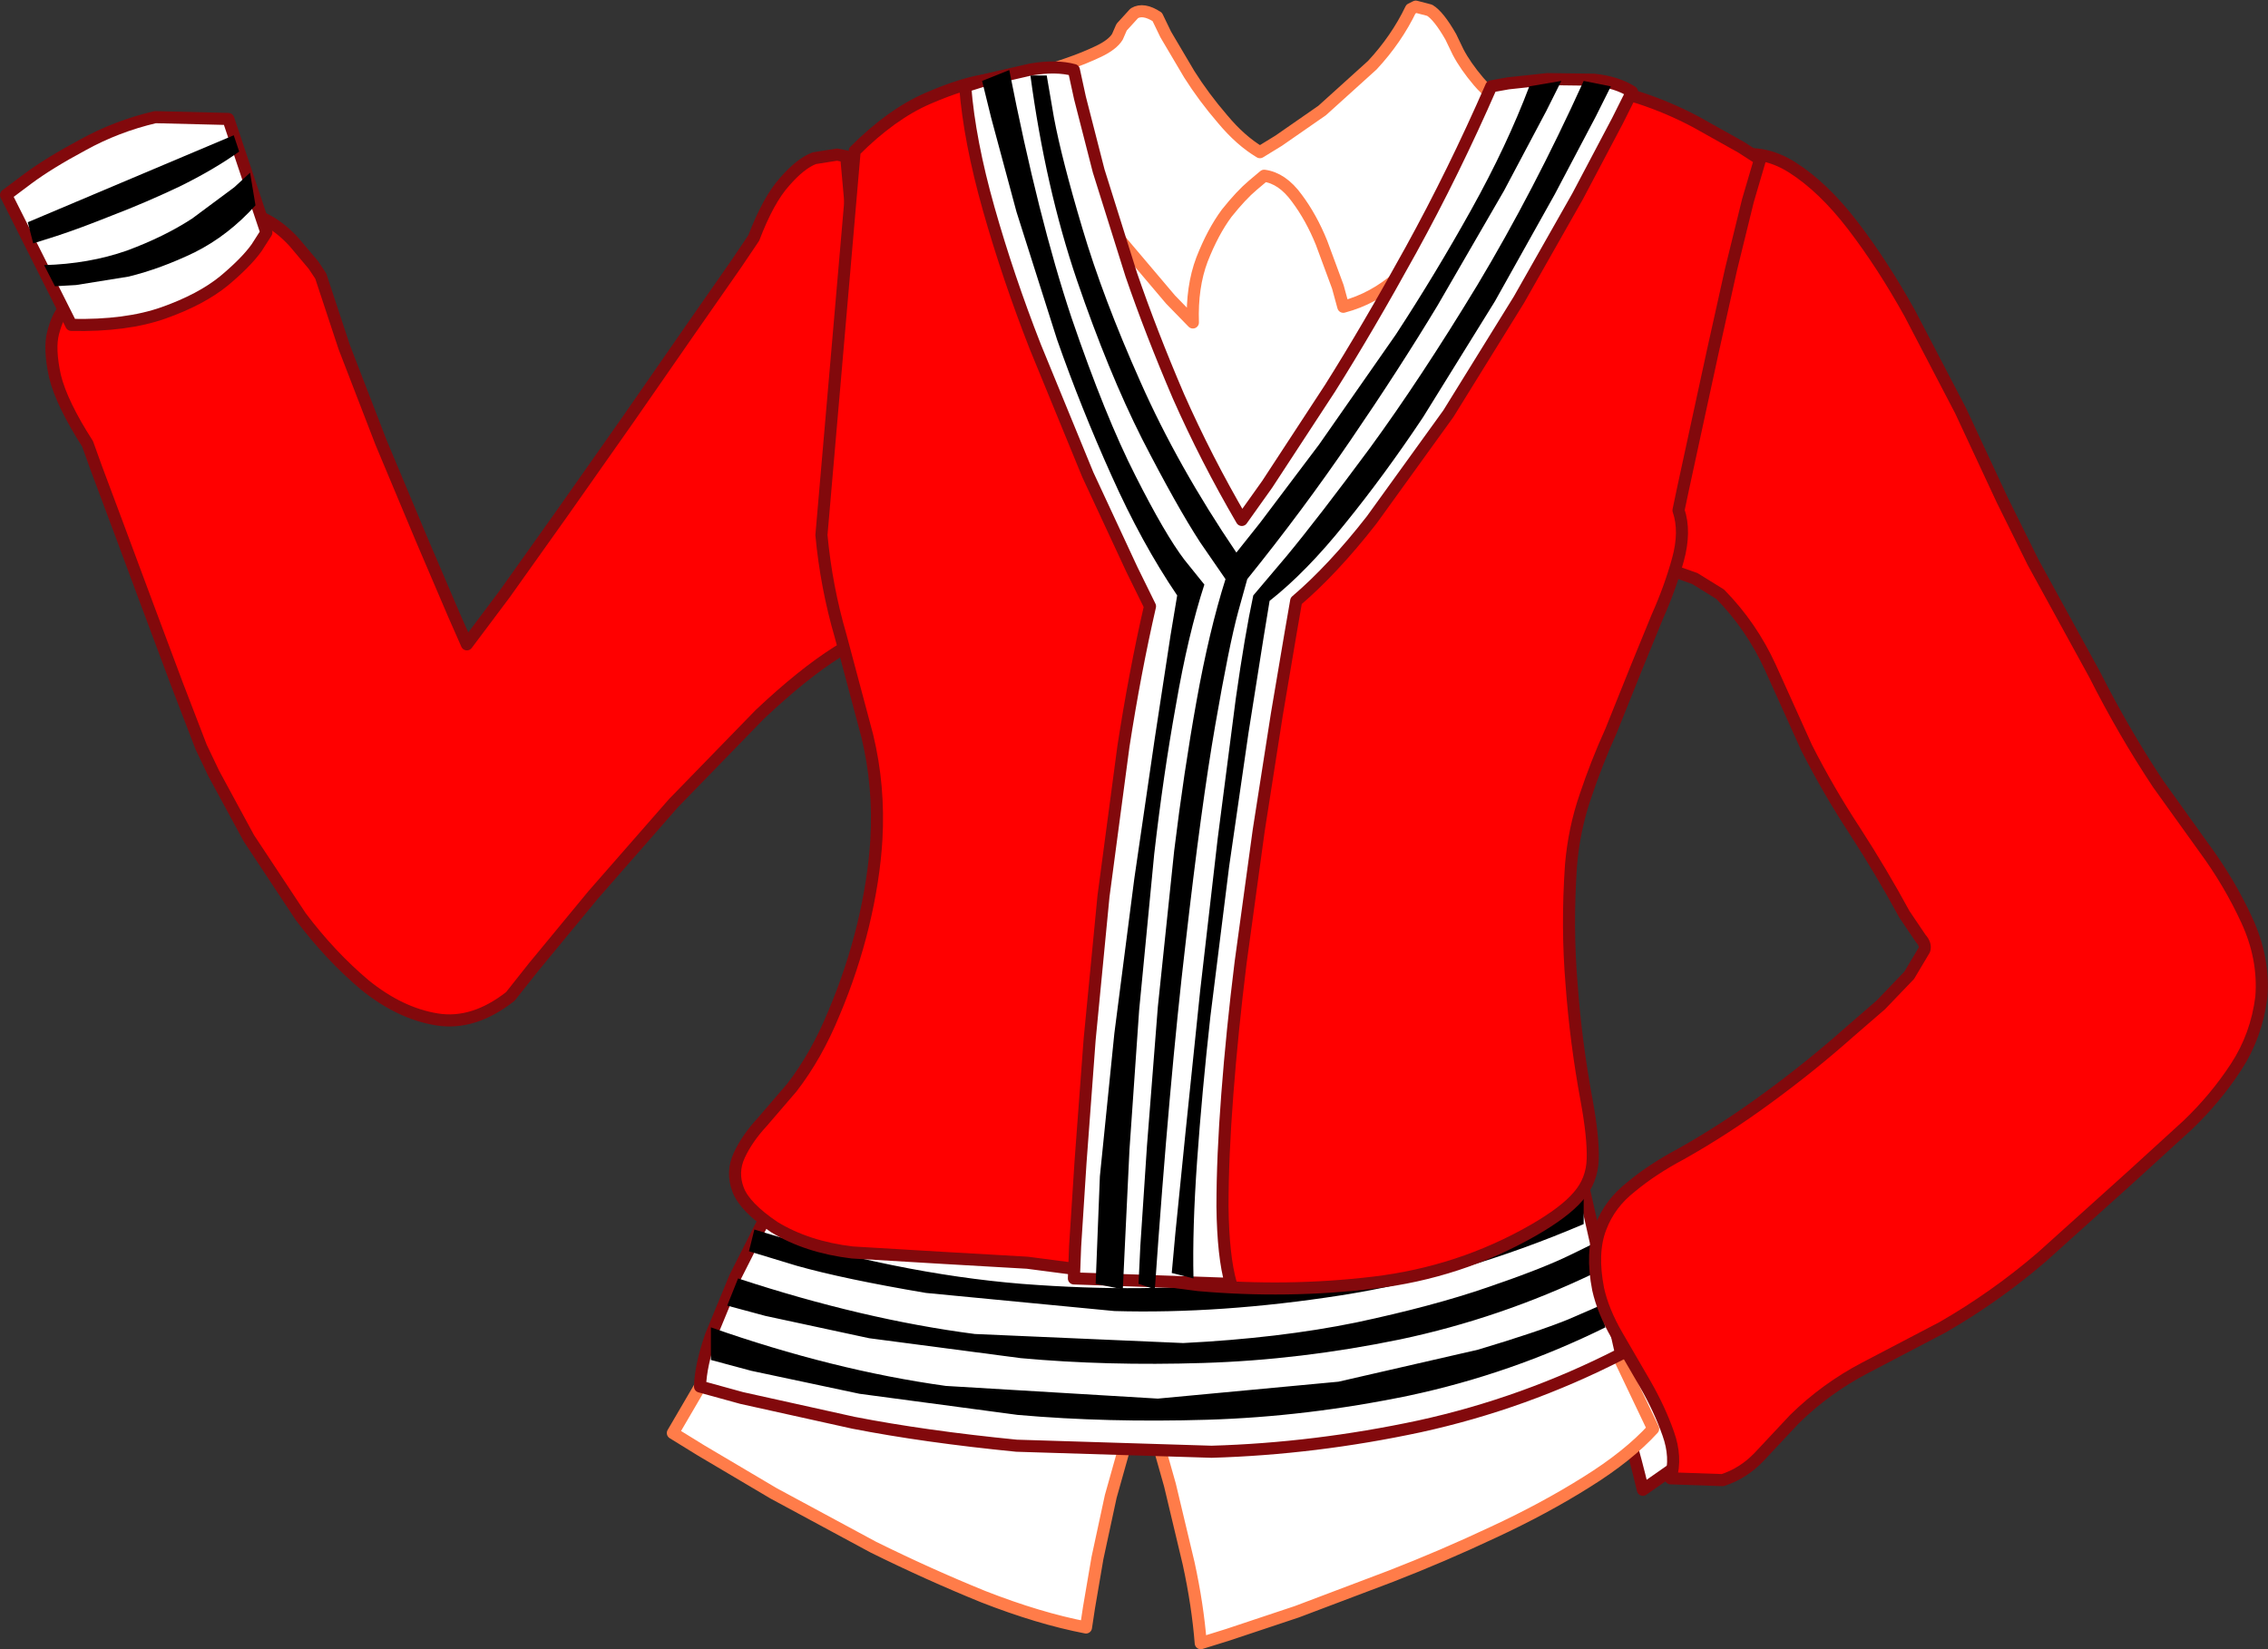 <?xml version="1.0" encoding="UTF-8" standalone="no"?>
<svg xmlns:xlink="http://www.w3.org/1999/xlink" height="136.55px" width="187.75px" xmlns="http://www.w3.org/2000/svg">
  <rect width="100%" height="100%" fill="#333333" stroke="none"/>
  <g transform="matrix(1.0, 0.0, 0.0, 1.0, 93.85, 68.25)">
    <path d="M40.8 39.85 Q42.0 40.9 43.05 42.85 L44.9 46.9 46.2 50.45 46.65 51.95 42.15 55.1 Q41.0 50.2 39.75 47.2 38.55 44.25 37.65 42.95 L36.75 41.65 40.8 39.85" fill="#ffffff" fill-rule="evenodd" stroke="none"/>
    <path d="M40.8 39.85 L36.75 41.65 37.65 42.95 Q38.55 44.25 39.75 47.2 41.0 50.2 42.15 55.1 L46.65 51.95 46.2 50.45 44.9 46.9 43.05 42.85 Q42.0 40.9 40.8 39.85 Z" fill="none" stroke="#82090c" stroke-linecap="round" stroke-linejoin="round" stroke-width="1.0"/>
    <path d="M37.5 54.45 Q34.0 56.65 29.8 58.6 25.55 60.6 21.3 62.25 L13.5 65.2 7.8 67.1 5.55 67.8 Q5.3 64.65 4.55 61.2 L3.0 54.7 1.6 49.75 0.95 47.75 Q0.15 48.7 -0.55 50.85 L-1.9 55.65 -3.0 60.75 -3.7 64.85 -3.95 66.5 Q-7.85 65.75 -12.45 63.95 -17.0 62.1 -21.55 59.85 L-29.8 55.4 -35.8 51.85 -38.15 50.4 -35.9 46.55 39.4 42.5 43.0 50.05 Q40.95 52.3 37.5 54.45" fill="#ffffff" fill-rule="evenodd" stroke="none"/>
    <path d="M37.5 54.45 Q40.95 52.3 43.0 50.05 L39.4 42.5 -35.9 46.55 -38.15 50.4 -35.8 51.85 -29.8 55.4 -21.55 59.85 Q-17.0 62.1 -12.45 63.95 -7.85 65.75 -3.95 66.5 L-3.7 64.85 -3.0 60.75 -1.9 55.65 -0.55 50.85 Q0.15 48.7 0.95 47.75 L1.6 49.75 3.0 54.7 4.55 61.2 Q5.3 64.65 5.55 67.8 L7.8 67.1 13.5 65.2 21.3 62.25 Q25.55 60.6 29.8 58.6 34.0 56.65 37.5 54.45 Z" fill="none" stroke="#ff7c49" stroke-linecap="round" stroke-linejoin="round" stroke-width="1.0"/>
    <path d="M-2.0 -52.35 L10.8 -55.0 31.2 -51.7 20.7 -11.25 3.6 -14.25 -2.0 -52.35" fill="#ffffff" fill-rule="evenodd" stroke="none"/>
    <path d="M-2.0 -52.35 L3.6 -14.25 20.7 -11.25 31.2 -51.7 10.8 -55.0 -2.0 -52.35 Z" fill="none" stroke="#ff7c49" stroke-linecap="round" stroke-linejoin="round" stroke-width="1.0"/>
    <path d="M30.5 -58.05 L28.65 -54.3 25.75 -49.6 Q24.05 -47.2 21.95 -45.35 19.85 -43.5 17.35 -42.85 L16.9 -44.5 15.55 -48.15 Q14.7 -50.25 13.5 -51.85 12.3 -53.5 10.8 -53.7 L9.85 -52.9 Q8.9 -52.1 7.7 -50.6 6.55 -49.05 5.65 -46.75 4.8 -44.5 4.9 -41.55 L3.05 -43.45 -1.1 -48.35 Q-3.5 -51.4 -5.6 -54.95 -7.75 -58.55 -8.55 -62.0 L-7.55 -62.25 -5.35 -63.0 Q-4.05 -63.45 -2.9 -64.0 -1.75 -64.55 -1.35 -65.2 L-1.0 -66.0 0.05 -67.15 Q0.8 -67.6 1.95 -66.85 L2.65 -65.4 4.6 -62.1 Q5.8 -60.2 7.35 -58.4 8.85 -56.6 10.45 -55.65 L12.0 -56.6 15.6 -59.1 19.75 -62.85 Q21.75 -65.0 22.95 -67.5 L23.35 -67.7 24.5 -67.4 Q25.25 -66.95 26.25 -65.2 L26.85 -63.95 Q27.45 -62.8 28.55 -61.5 29.65 -60.2 31.15 -59.6 L30.5 -58.05" fill="#ffffff" fill-rule="evenodd" stroke="none"/>
    <path d="M30.5 -58.05 L28.65 -54.3 25.75 -49.6 Q24.05 -47.2 21.95 -45.35 19.85 -43.5 17.35 -42.85 L16.9 -44.5 15.55 -48.15 Q14.7 -50.25 13.5 -51.85 12.3 -53.5 10.8 -53.7 L9.85 -52.9 Q8.9 -52.1 7.7 -50.6 6.55 -49.05 5.65 -46.75 4.8 -44.5 4.9 -41.55 L3.05 -43.45 -1.1 -48.35 Q-3.5 -51.4 -5.6 -54.95 -7.75 -58.55 -8.55 -62.0 L-7.55 -62.25 -5.35 -63.0 Q-4.05 -63.45 -2.9 -64.0 -1.75 -64.55 -1.35 -65.2 L-1.0 -66.0 0.05 -67.15 Q0.8 -67.6 1.95 -66.85 L2.65 -65.4 4.6 -62.1 Q5.8 -60.2 7.35 -58.4 8.85 -56.6 10.45 -55.65 L12.0 -56.6 15.6 -59.1 19.75 -62.85 Q21.75 -65.0 22.95 -67.5 L23.35 -67.7 24.5 -67.4 Q25.25 -66.95 26.25 -65.2 L26.85 -63.95 Q27.45 -62.8 28.55 -61.5 29.65 -60.2 31.15 -59.6 L30.5 -58.05 Z" fill="none" stroke="#ff7c49" stroke-linecap="round" stroke-linejoin="round" stroke-width="1.0"/>
    <path d="M36.8 28.15 L40.35 43.85 Q32.35 47.95 23.65 49.85 15.0 51.7 6.45 51.95 L-9.7 51.45 Q-17.3 50.7 -23.2 49.55 L-32.45 47.5 -35.9 46.55 Q-35.85 44.8 -35.0 42.35 L-33.0 37.5 -30.95 33.45 -30.05 31.75 36.8 28.15" fill="#ffffff" fill-rule="evenodd" stroke="none"/>
    <path d="M36.8 28.15 L-30.05 31.75 -30.95 33.45 -33.0 37.5 -35.0 42.35 Q-35.85 44.8 -35.9 46.55 L-32.45 47.5 -23.2 49.55 Q-17.3 50.7 -9.7 51.45 L6.45 51.95 Q15.0 51.7 23.65 49.85 32.35 47.95 40.35 43.85 L36.8 28.15 Z" fill="none" stroke="#82090c" stroke-linecap="round" stroke-linejoin="round" stroke-width="1.0"/>
    <path d="M16.95 46.15 L28.5 43.5 Q33.35 42.05 35.95 41.0 L38.6 39.85 39.05 41.65 Q31.25 45.5 22.8 47.3 14.35 49.05 6.1 49.3 -2.2 49.55 -9.6 48.9 L-22.7 47.15 -31.65 45.25 -35.0 44.35 -35.0 41.65 Q-24.9 45.2 -15.55 46.5 L2.0 47.55 16.95 46.15" fill="#000000" fill-rule="evenodd" stroke="none"/>
    <path d="M18.4 41.25 Q24.75 39.9 29.25 38.35 33.8 36.8 36.15 35.65 L38.6 34.45 38.15 37.15 Q30.35 40.9 22.05 42.65 13.8 44.35 5.75 44.6 -2.25 44.85 -9.35 44.2 L-21.9 42.55 -30.5 40.7 -33.65 39.85 -32.75 37.6 Q-22.4 41.0 -13.15 42.2 L4.1 42.95 Q12.05 42.55 18.4 41.25" fill="#000000" fill-rule="evenodd" stroke="none"/>
    <path d="M9.6 37.85 Q18.15 36.85 24.3 35.1 30.5 33.4 33.85 31.95 L37.25 30.4 37.25 33.1 Q27.05 37.45 17.15 39.0 7.2 40.55 -1.6 40.3 L-17.2 38.8 Q-24.0 37.65 -27.9 36.55 L-31.85 35.35 -31.4 33.55 Q-19.65 37.2 -9.25 38.05 1.1 38.85 9.6 37.85" fill="#000000" fill-rule="evenodd" stroke="none"/>
    <path d="M-24.55 -55.45 L-23.8 -55.3 -20.2 -15.35 Q-21.7 -16.05 -24.55 -14.25 -27.4 -12.45 -30.95 -9.1 L-38.1 -1.75 -44.75 5.85 -49.7 11.85 -51.6 14.25 Q-54.65 16.65 -57.7 16.15 -60.75 15.65 -63.65 13.3 -66.5 10.9 -68.95 7.65 L-73.25 1.15 -76.15 -4.2 -77.2 -6.4 -79.2 -11.6 -81.65 -18.15 -84.05 -24.6 -85.9 -29.55 -86.6 -31.5 Q-88.75 -34.85 -89.3 -37.1 -89.8 -39.4 -89.45 -40.7 -89.1 -42.05 -88.55 -42.65 L-87.95 -43.2 Q-86.7 -44.4 -84.45 -45.65 -82.2 -46.9 -79.8 -47.95 L-75.8 -49.7 -74.05 -50.35 Q-72.85 -50.65 -71.65 -49.95 -70.5 -49.3 -69.5 -48.2 L-67.9 -46.3 -67.3 -45.4 -65.35 -39.5 -62.3 -31.6 -58.95 -23.6 -56.3 -17.4 -55.2 -14.9 -52.05 -19.1 -47.25 -25.85 -41.8 -33.6 -36.7 -40.95 -32.9 -46.4 -31.45 -48.55 Q-30.25 -51.7 -28.9 -53.2 -27.6 -54.7 -26.45 -55.15 L-24.55 -55.45" fill="#ff0000" fill-rule="evenodd" stroke="none"/>
    <path d="M-24.55 -55.45 L-26.45 -55.15 Q-27.6 -54.7 -28.9 -53.2 -30.25 -51.7 -31.45 -48.55 L-32.9 -46.4 -36.7 -40.95 -41.8 -33.6 -47.25 -25.85 -52.05 -19.1 -55.2 -14.9 -56.3 -17.4 -58.95 -23.6 -62.3 -31.6 -65.35 -39.5 -67.3 -45.4 -67.9 -46.3 -69.5 -48.2 Q-70.5 -49.3 -71.65 -49.95 -72.85 -50.65 -74.05 -50.35 L-75.8 -49.7 -79.8 -47.95 Q-82.2 -46.9 -84.45 -45.65 -86.7 -44.4 -87.95 -43.2 L-88.55 -42.65 Q-89.1 -42.05 -89.45 -40.7 -89.8 -39.4 -89.3 -37.1 -88.75 -34.85 -86.6 -31.5 L-85.9 -29.55 -84.05 -24.6 -81.65 -18.15 -79.2 -11.6 -77.2 -6.4 -76.15 -4.2 -73.25 1.15 -68.95 7.65 Q-66.5 10.9 -63.65 13.3 -60.75 15.65 -57.7 16.15 -54.65 16.65 -51.6 14.25 L-49.7 11.85 -44.75 5.85 -38.1 -1.75 -30.95 -9.1 Q-27.4 -12.45 -24.55 -14.25 -21.7 -16.05 -20.2 -15.35 L-23.8 -55.3 -24.55 -55.45 Z" fill="none" stroke="#82090c" stroke-linecap="round" stroke-linejoin="round" stroke-width="1.0"/>
    <path d="M49.35 -55.25 Q51.95 -56.0 54.5 -54.4 57.1 -52.75 59.55 -49.55 62.0 -46.35 64.25 -42.3 L68.45 -34.25 71.9 -26.85 74.45 -21.7 79.55 -12.4 Q81.95 -7.65 84.8 -3.35 L88.6 1.95 Q90.7 4.8 92.15 7.95 93.6 11.1 93.35 14.3 92.95 17.5 91.25 20.1 89.55 22.7 87.25 24.9 L82.65 29.1 75.15 35.85 Q71.3 39.15 66.95 41.65 L60.55 45.0 Q57.3 46.7 54.7 49.25 L51.75 52.4 Q50.45 53.75 48.75 54.3 L44.45 54.15 Q44.95 52.4 44.25 50.45 43.55 48.45 42.35 46.35 L40.0 42.3 Q38.85 40.3 38.45 38.5 37.85 35.45 38.65 33.4 39.4 31.4 41.2 30.0 42.95 28.55 45.3 27.3 48.95 25.25 52.55 22.6 56.1 20.0 59.25 17.2 L61.85 14.95 64.2 12.5 65.45 10.4 Q65.6 9.95 65.15 9.45 L63.8 7.45 Q61.9 3.95 59.7 0.55 57.5 -2.8 55.7 -6.35 L52.7 -13.0 Q51.15 -16.4 48.55 -19.05 L46.45 -20.35 44.05 -21.2 Q42.85 -21.65 42.05 -22.4 40.85 -23.65 40.7 -25.55 40.55 -27.45 40.85 -29.55 L41.25 -33.4 Q41.35 -36.5 41.75 -39.9 42.2 -43.3 43.2 -46.5 44.25 -49.7 46.2 -52.25 L47.2 -53.45 48.45 -54.35 49.35 -55.25" fill="#ff0000" fill-rule="evenodd" stroke="none"/>
    <path d="M49.35 -55.25 Q51.95 -56.0 54.5 -54.4 57.1 -52.75 59.55 -49.55 62.0 -46.35 64.25 -42.3 L68.45 -34.25 71.9 -26.85 74.45 -21.7 79.55 -12.4 Q81.95 -7.65 84.8 -3.35 L88.6 1.95 Q90.7 4.8 92.15 7.95 93.6 11.1 93.35 14.3 92.95 17.5 91.25 20.1 89.55 22.7 87.25 24.9 L82.65 29.1 75.15 35.85 Q71.3 39.15 66.95 41.65 L60.55 45.0 Q57.3 46.7 54.7 49.25 L51.75 52.4 Q50.45 53.75 48.75 54.3 L44.45 54.15 Q44.95 52.4 44.25 50.45 43.55 48.45 42.35 46.35 L40.0 42.3 Q38.85 40.3 38.45 38.5 37.85 35.45 38.65 33.4 39.4 31.4 41.2 30.0 42.95 28.55 45.3 27.3 48.95 25.25 52.55 22.6 56.1 20.0 59.25 17.2 L61.85 14.95 64.2 12.5 65.45 10.4 Q65.6 9.95 65.15 9.45 L63.8 7.45 Q61.9 3.95 59.7 0.55 57.5 -2.8 55.7 -6.35 L52.7 -13.0 Q51.15 -16.4 48.55 -19.05 L46.45 -20.35 44.05 -21.2 Q42.85 -21.65 42.05 -22.4 40.85 -23.65 40.7 -25.55 40.55 -27.45 40.85 -29.55 L41.25 -33.4 Q41.35 -36.5 41.75 -39.9 42.2 -43.3 43.2 -46.5 44.25 -49.7 46.2 -52.25 L47.2 -53.45 48.45 -54.35" fill="none" stroke="#82090c" stroke-linecap="round" stroke-linejoin="round" stroke-width="1.0"/>
    <path d="M50.3 -56.05 L51.85 -55.05 50.85 -51.65 49.45 -45.95 47.95 -39.2 46.55 -32.75 45.5 -27.9 45.1 -26.0 Q45.7 -24.25 45.05 -21.9 44.4 -19.55 43.35 -17.2 L41.65 -13.05 39.5 -7.7 Q38.3 -5.05 37.4 -2.35 36.45 0.4 36.2 3.4 35.85 8.5 36.25 13.25 36.6 18.05 37.5 22.9 38.05 25.9 38.0 27.7 37.95 29.5 36.8 30.8 35.7 32.1 33.1 33.6 27.0 37.1 19.85 37.95 12.7 38.8 5.35 38.15 L-8.8 36.3 -15.75 35.9 -23.3 35.45 Q-27.05 35.0 -29.75 33.35 -32.2 31.7 -32.75 30.25 -33.3 28.8 -32.65 27.4 -32.0 26.0 -30.75 24.65 L-28.3 21.8 Q-26.25 19.15 -24.8 15.6 -23.3 12.05 -22.4 8.35 -21.5 4.6 -21.3 1.25 -21.05 -3.15 -22.05 -7.3 L-24.25 -15.55 Q-25.45 -19.65 -25.85 -23.95 L-23.1 -55.75 Q-20.05 -58.8 -17.05 -60.1 -14.05 -61.4 -12.05 -61.65 L-10.0 -61.85 Q-9.2 -56.65 -7.2 -50.95 -5.2 -45.25 -2.7 -39.85 L2.2 -30.0 6.15 -23.0 7.75 -20.3 Q10.6 -21.8 13.9 -25.25 17.15 -28.7 20.5 -33.25 L26.9 -42.6 32.35 -51.45 36.15 -58.05 37.55 -60.65 Q39.45 -60.9 41.85 -60.15 44.3 -59.35 46.55 -58.15 L50.3 -56.05" fill="#ff0000" fill-rule="evenodd" stroke="none"/>
    <path d="M50.3 -56.05 L46.55 -58.15 Q44.3 -59.35 41.85 -60.15 39.45 -60.9 37.55 -60.65 L36.15 -58.05 32.35 -51.45 26.9 -42.6 20.5 -33.25 Q17.15 -28.7 13.9 -25.25 10.6 -21.8 7.75 -20.3 L6.15 -23.0 2.2 -30.0 -2.7 -39.85 Q-5.2 -45.25 -7.2 -50.95 -9.2 -56.65 -10.0 -61.85 L-12.05 -61.65 Q-14.05 -61.4 -17.05 -60.1 -20.05 -58.8 -23.1 -55.75 L-25.85 -23.95 Q-25.45 -19.65 -24.25 -15.55 L-22.05 -7.3 Q-21.05 -3.15 -21.3 1.25 -21.5 4.6 -22.4 8.35 -23.3 12.05 -24.8 15.6 -26.25 19.15 -28.3 21.8 L-30.75 24.65 Q-32.0 26.0 -32.65 27.4 -33.3 28.8 -32.75 30.25 -32.2 31.7 -29.75 33.35 -27.05 35.0 -23.3 35.45 L-15.75 35.9 -8.8 36.3 5.35 38.15 Q12.7 38.8 19.85 37.95 27.0 37.1 33.1 33.6 35.7 32.1 36.8 30.8 37.95 29.5 38.0 27.7 38.05 25.9 37.5 22.9 36.6 18.05 36.25 13.25 35.85 8.5 36.2 3.4 36.45 0.4 37.4 -2.35 38.3 -5.05 39.5 -7.7 L41.65 -13.05 43.35 -17.2 Q44.4 -19.55 45.05 -21.9 45.7 -24.25 45.1 -26.0 L45.5 -27.9 46.55 -32.75 47.95 -39.2 49.45 -45.95 50.85 -51.65 51.85 -55.05 50.3 -56.05 Z" fill="none" stroke="#82090c" stroke-linecap="round" stroke-linejoin="round" stroke-width="1.0"/>
    <path d="M26.05 -34.0 L19.7 -25.2 Q16.5 -21.1 13.45 -18.5 L13.0 -15.9 11.85 -9.1 10.35 0.5 8.85 11.45 Q8.15 17.1 7.75 22.35 7.35 27.55 7.35 31.65 7.4 35.8 8.05 38.05 L-4.95 37.6 -4.85 34.95 -4.4 27.95 -3.65 17.85 -2.5 5.95 -0.85 -6.45 Q0.1 -12.6 1.35 -18.05 L-0.15 -21.1 -3.8 -28.95 -8.15 -39.55 Q-10.4 -45.3 -12.0 -50.95 -13.6 -56.6 -13.95 -61.1 L-12.2 -61.65 -8.5 -62.5 Q-6.4 -62.85 -4.95 -62.45 L-4.45 -60.15 -2.9 -54.1 -0.2 -45.5 Q1.45 -40.7 3.7 -35.45 6.0 -30.25 8.95 -25.2 L11.05 -28.15 16.25 -36.1 Q19.4 -41.1 22.95 -47.55 26.5 -54.0 29.6 -61.1 L31.0 -61.35 34.25 -61.7 38.1 -61.65 Q40.0 -61.45 41.25 -60.65 L40.05 -58.25 36.75 -52.0 31.9 -43.45 26.05 -34.0" fill="#ffffff" fill-rule="evenodd" stroke="none"/>
    <path d="M26.05 -34.0 L19.7 -25.2 Q16.5 -21.1 13.45 -18.5 L13.0 -15.9 11.85 -9.1 10.35 0.5 8.85 11.45 Q8.15 17.1 7.75 22.35 7.35 27.55 7.35 31.65 7.4 35.8 8.05 38.05 L-4.95 37.6 -4.85 34.95 -4.4 27.95 -3.65 17.85 -2.5 5.95 -0.85 -6.45 Q0.1 -12.6 1.35 -18.05 L-0.15 -21.1 -3.8 -28.95 -8.15 -39.55 Q-10.4 -45.3 -12.0 -50.95 -13.6 -56.6 -13.95 -61.1 L-12.2 -61.65 -8.5 -62.5 Q-6.4 -62.85 -4.95 -62.45 L-4.45 -60.15 -2.9 -54.1 -0.2 -45.5 Q1.45 -40.7 3.7 -35.45 6.0 -30.25 8.95 -25.2 L11.05 -28.15 16.25 -36.1 Q19.4 -41.1 22.95 -47.55 26.5 -54.0 29.6 -61.1 L31.0 -61.35 34.25 -61.7 38.1 -61.65 Q40.0 -61.45 41.25 -60.65 L40.05 -58.25 36.75 -52.0 31.9 -43.45 26.05 -34.0 Z" fill="none" stroke="#82090c" stroke-linecap="round" stroke-linejoin="round" stroke-width="1.0"/>
    <path d="M-72.6 -47.75 Q-73.45 -46.55 -75.3 -45.0 -77.2 -43.45 -80.3 -42.35 -83.4 -41.25 -87.95 -41.35 L-93.35 -52.1 -91.55 -53.45 Q-89.8 -54.75 -87.0 -56.25 -84.2 -57.8 -81.0 -58.55 L-74.95 -58.4 -71.8 -49.0 -72.6 -47.75" fill="#ffffff" fill-rule="evenodd" stroke="none"/>
    <path d="M-72.6 -47.75 Q-73.45 -46.55 -75.3 -45.0 -77.2 -43.45 -80.3 -42.35 -83.4 -41.25 -87.95 -41.35 L-93.35 -52.1 -91.55 -53.45 Q-89.8 -54.75 -87.0 -56.25 -84.2 -57.8 -81.0 -58.55 L-74.95 -58.4 -71.8 -49.0 -72.6 -47.75 Z" fill="none" stroke="#82090c" stroke-linecap="round" stroke-linejoin="round" stroke-width="1.0"/>
    <path d="M39.5 -61.1 L38.25 -58.6 34.85 -52.15 29.9 -43.3 23.95 -33.7 Q20.75 -28.9 17.5 -24.9 14.3 -20.9 11.25 -18.5 L10.75 -15.45 9.5 -7.55 7.9 3.5 6.35 15.9 Q5.65 22.2 5.25 27.85 4.85 33.5 4.95 37.6 L3.15 37.15 3.45 33.85 4.3 25.4 5.5 13.8 6.95 1.2 8.45 -10.4 Q9.2 -15.7 9.9 -18.95 L12.65 -22.2 Q15.3 -25.4 19.55 -31.15 23.75 -36.9 28.45 -44.65 33.1 -52.4 37.25 -61.55 L39.5 -61.1" fill="#000000" fill-rule="evenodd" stroke="none"/>
    <path d="M-12.55 -61.55 L-10.3 -62.45 Q-7.9 -50.2 -5.15 -41.95 -2.35 -33.75 0.15 -28.85 2.6 -24.0 4.2 -21.9 L5.85 -19.85 Q4.5 -15.7 3.5 -9.9 2.45 -4.1 1.7 2.45 L0.45 15.4 -0.35 26.95 -0.75 35.3 -0.9 38.5 -3.15 38.05 -2.8 29.15 -1.6 17.3 0.05 4.5 1.75 -7.15 3.05 -15.65 3.6 -18.95 Q0.65 -23.3 -1.85 -28.9 -4.35 -34.45 -6.35 -40.15 L-9.7 -50.7 -11.8 -58.5 -12.55 -61.55" fill="#000000" fill-rule="evenodd" stroke="none"/>
    <path d="M35.4 -61.55 L34.15 -59.05 30.65 -52.45 25.15 -42.95 Q21.95 -37.65 17.95 -31.8 14.0 -26.0 9.4 -20.3 L8.65 -17.6 Q7.9 -14.85 6.75 -8.2 5.6 -1.6 4.3 9.8 2.95 21.25 1.75 38.5 L0.4 38.05 0.55 34.9 1.1 26.6 2.0 15.1 3.35 2.2 Q4.15 -4.35 5.2 -10.2 6.25 -16.05 7.6 -20.3 L5.5 -23.35 Q3.55 -26.35 0.7 -31.9 -2.1 -37.45 -4.7 -45.05 -7.3 -52.7 -8.55 -62.0 L-7.2 -62.0 -6.6 -58.5 Q-5.95 -55.05 -4.25 -49.35 -2.55 -43.6 0.55 -36.65 3.65 -29.65 8.5 -22.5 L10.45 -24.95 15.35 -31.45 21.7 -40.55 Q25.0 -45.6 27.95 -50.9 30.9 -56.2 32.75 -61.1 L35.4 -61.55" fill="#000000" fill-rule="evenodd" stroke="none"/>
    <path d="M-77.95 -50.15 L-74.45 -52.75 -73.15 -53.95 -72.7 -51.25 Q-74.95 -48.75 -77.75 -47.35 -80.55 -46.0 -83.2 -45.35 L-87.55 -44.65 -89.3 -44.55 -90.2 -46.3 Q-86.5 -46.4 -83.35 -47.5 -80.25 -48.65 -77.95 -50.15" fill="#000000" fill-rule="evenodd" stroke="none"/>
    <path d="M-91.1 -48.1 L-91.55 -49.85 -74.5 -57.05 -74.05 -55.7 Q-76.15 -54.2 -79.0 -52.8 -81.85 -51.45 -84.6 -50.4 -87.35 -49.3 -89.2 -48.7 L-91.1 -48.1" fill="#000000" fill-rule="evenodd" stroke="none"/>
  </g>
</svg>
